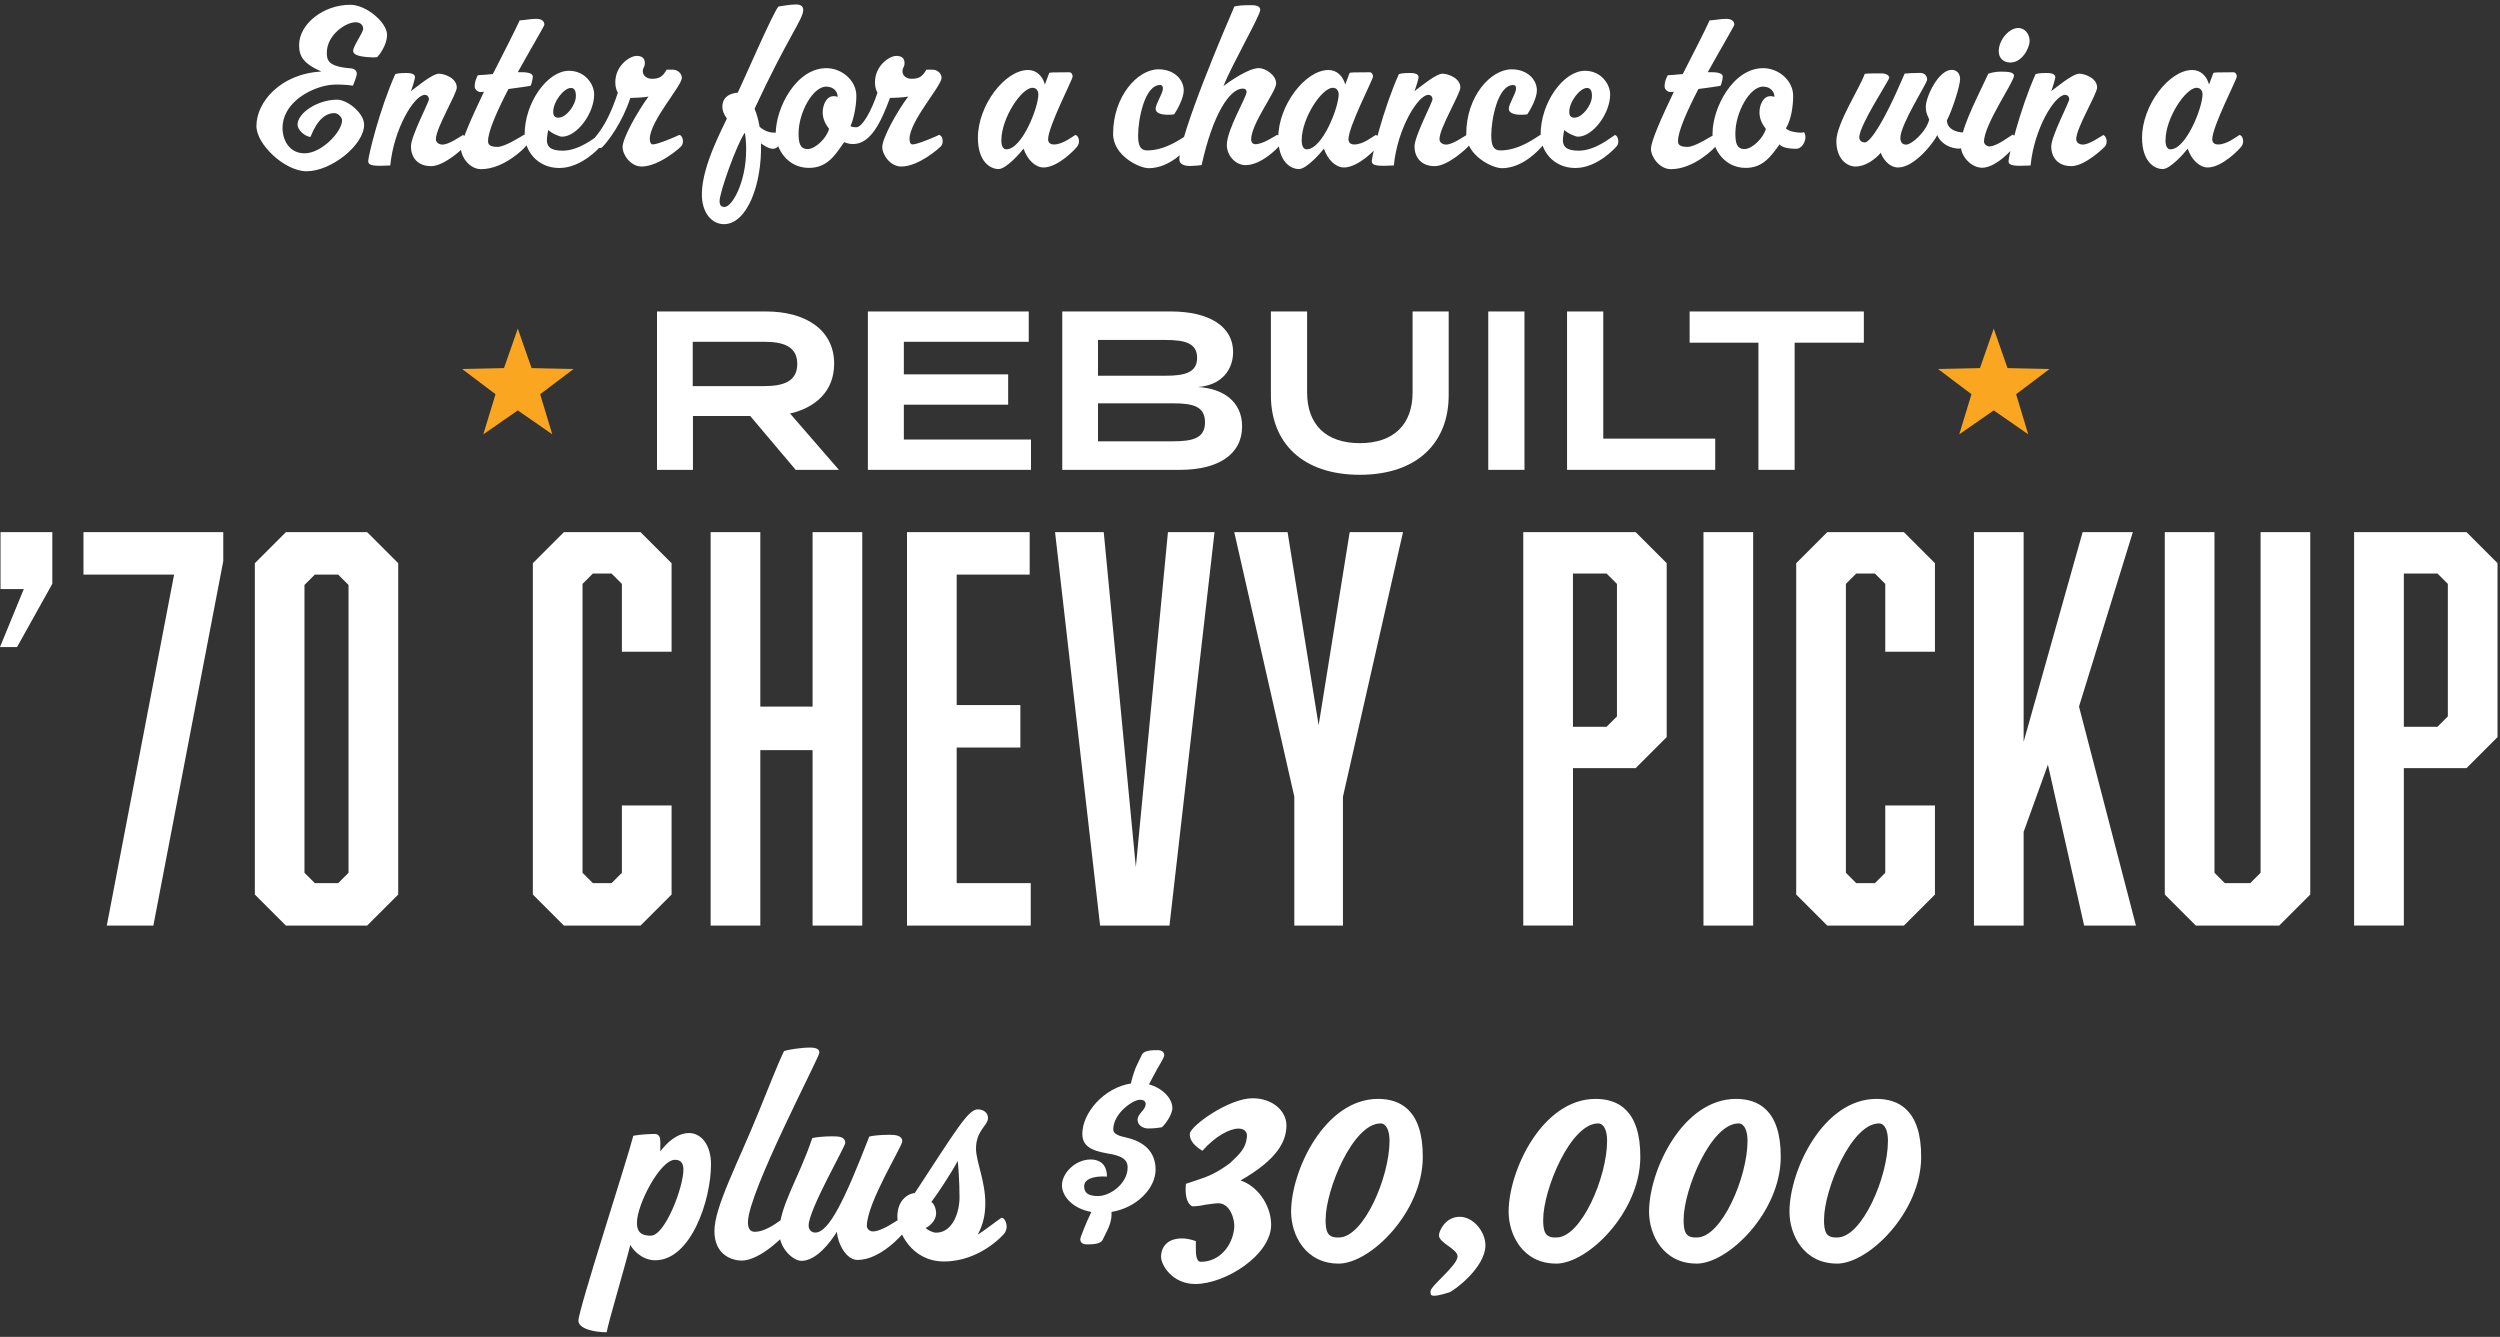<svg width="475" height="254" viewBox="0 0 475 254" fill="none" xmlns="http://www.w3.org/2000/svg">
<rect x="0" y="0" width="475" height="254" fill="#333333" stroke="none"/>
<g clip-path="url(#clip0_567_408)">
<path d="M66.55 0.91C69.61 0.91 73.54 4.28 73.54 6.61C73.54 8.55 72.07 10.45 71.68 10.84C71.03 10.93 70.82 10.93 69.65 10.84C68.44 10.71 67.1 10.49 67.1 9.67C67.1 8.72 69 6.22 69 5.48C69 4.7 68.4 4.23 67.58 4.23C65.59 4.23 62.1 6.73 62.1 9.97C62.1 11.44 62.27 12.65 66.67 12.99C67.36 13.03 67.79 13.46 67.79 13.98C67.79 14.58 67.14 16.01 67.06 16.27C66.11 16.14 63.65 15.88 61.92 16.27C58.08 17.09 53.68 19.98 53.68 24.3C53.68 26.63 54.97 29.13 57.87 29.13C61.11 29.13 64.99 25.03 64.99 22.87C64.99 22.22 64.17 21.49 63.57 21.49C61.93 21.49 60.33 22.61 58.99 26.02C57.87 25.93 56.53 24.64 56.53 23.69C56.53 21.45 60.37 18.94 64.04 18.94C66.03 18.94 69.18 21.49 69.18 23.69C69.18 27.57 62.92 32.54 58.26 32.54C54.12 32.54 48.72 27.45 48.72 23.95C48.72 19.38 53.29 14.02 61.06 13.59C57.56 12.04 56.83 10.66 56.83 8.54C56.84 4.58 61.41 0.91 66.55 0.91ZM81.83 31.56C79.5 31.56 78.08 30.05 78.08 27.81C78.08 25.87 81.49 19.44 81.49 18.88C81.49 18.28 81.1 18.02 80.71 18.02C78.77 18.02 74.84 24.36 74.15 31.44C71.3 31.57 69.96 31.57 69.96 30.62C69.96 29.67 72.12 20.74 75.1 14.09C75.4 14 75.75 13.87 77.17 13.87C78.59 13.87 78.85 14.26 78.85 14.73C78.85 14.9 78.33 16.72 78.07 17.32C79.15 16.54 82.13 14 83.42 14C84.33 14 86.79 14.78 86.79 16.63C86.79 17.84 82.82 24.31 82.82 26.43C82.82 27.08 83.42 27.47 84.07 27.47C85.32 27.47 87.39 25.96 87.95 25.66C88.34 25.75 88.6 26.31 88.6 26.83C88.6 27.22 88.51 27.52 88.3 27.82C88.17 27.99 84.46 31.62 81.83 31.57V31.56ZM91.96 17.44C91.66 17.48 91.44 17.48 91.23 17.48C90.88 17.48 90.19 17.09 90.19 16.4C90.19 15.49 90.49 14.89 90.79 14.29C91.44 14.25 92.47 14.2 93.64 14.07C95.8 9.84 97.87 5.78 98.73 3.88C99.55 3.84 100.89 3.58 101.88 3.58C102.87 3.58 103.43 3.97 103.43 4.7C103.43 4.92 100.97 9.06 98.38 13.72H99.16C100.5 13.72 101.23 14.02 101.23 14.54C101.23 15.06 100.97 16.01 100.8 16.31C99.98 16.44 98.3 16.7 96.61 16.91C94.5 20.97 92.73 24.94 92.73 26.79C92.73 27.39 92.95 27.91 94.54 27.91C95.96 27.91 98.99 25.92 99.55 25.62C99.98 25.71 100.24 26.27 100.24 26.79C100.24 27.18 100.15 27.48 99.94 27.74C99.55 28.26 95.71 32.14 91.4 32.14C89.2 32.14 87.6 29.77 87.6 28.3C87.6 26.83 89.63 22.3 91.96 17.42V17.44ZM108.48 16.71C107.14 16.71 105.11 19.3 105.11 21.24C105.11 21.97 105.37 22.36 106.1 22.36C107.57 22.36 109.42 19.99 109.42 18.22C109.42 17.23 109.12 16.71 108.47 16.71H108.48ZM104.21 24.65C104.08 24.91 103.91 26.12 103.91 26.64C103.91 28.24 105.2 28.63 106.93 28.63C110.12 28.63 113.23 25.95 113.79 25.65C114.18 25.74 114.44 26.3 114.44 26.82C114.44 27.21 114.35 27.47 114.18 27.73C113.92 28.03 110.51 31.92 106.28 31.92C102.05 31.92 99.68 28.6 99.68 25.53C99.68 19.53 104 13.45 108.1 13.45C111.21 13.45 112.89 16.04 112.89 17.94C112.89 21.52 109.65 25.97 106.76 25.97C106.24 25.97 104.47 25.15 104.21 24.68V24.65ZM121.92 31.64C119.8 31.64 118.29 29.4 118.29 27.93C118.29 26.29 121.01 21.37 123.21 18.35C122.43 18.52 120.32 18.61 119.76 18.61C118.25 23.27 115.57 26.81 114.41 27.98C113.76 28.58 112.6 27.25 112.6 26.81C112.6 26.25 115.02 24.91 117.39 17.62C117.26 17.36 116.91 16.8 116.91 15.63C116.91 12.44 119.67 10.62 120.97 10.62C122.01 10.62 122.52 11.09 122.52 12C122.52 12.78 122.13 12.82 122.13 13.55C122.13 14.37 122.91 14.97 123.86 14.97C125.2 14.97 125.89 14.62 126.66 13.24H127.87C128.6 13.24 129.55 13.84 129.55 14.79C129.55 16.34 123.46 22.99 123.46 26.4C123.46 26.96 123.63 27.44 124.06 27.44C124.97 27.44 128.51 25.93 129.07 25.63C129.5 25.72 129.76 26.28 129.76 26.8C129.76 27.19 129.67 27.49 129.5 27.71C129.37 27.97 125.23 31.64 121.9 31.64H121.92ZM141.51 25.21C139.91 27.54 136.72 36.56 136.72 38.2C136.72 39.11 137.11 39.32 137.67 39.32C139.09 39.32 141.77 34.66 141.77 28.44C141.77 27.32 141.68 25.85 141.51 25.2V25.21ZM144.32 24.09C145.36 25 146.39 25.21 147.17 25.21C147.39 25.21 148.03 25.17 148.29 25.12C148.29 25.47 148.38 25.85 148.38 26.16C148.38 27.11 147.95 28.27 146.83 28.27C146.1 28.27 145.15 27.67 144.59 27.23C144.8 35.09 141.91 42.59 137.55 42.59C135.26 42.59 133.28 40.43 133.36 36.76C133.4 31.36 137.55 23.86 138.11 22.52C137.85 22.13 137.25 21.31 137.25 20.28C137.25 19.42 137.55 17.86 140.18 17.6C141.17 15.57 146.96 2.19 147.91 1.24C148.73 1.11 150.24 0.85 151.23 0.85C152.09 0.85 152.61 1.15 152.61 1.89C152.61 3.66 149.72 6.98 143.37 20.66C143.8 21.7 144.1 22.82 144.32 24.07V24.09ZM171.25 31.64C169.14 31.64 167.63 29.4 167.63 27.93C167.63 26.29 170.31 21.37 172.55 18.35C171.77 18.52 169.66 18.61 169.1 18.61C167.33 23.36 165.39 27.37 162.06 27.37C161.33 27.37 160.94 27.2 160.38 27.02C158.74 29.35 157.27 31.9 153.69 31.9C149.68 31.9 147.39 28.36 147.39 25.38C147.39 20.5 151.27 12.95 157.01 12.95C159.94 12.95 162.71 15.28 162.71 18.22C162.71 19.95 162.28 22.45 161.59 23.96C161.89 24.13 162.24 24.18 162.71 24.18C163.79 24.18 165.52 21.25 166.72 17.62C166.59 17.36 166.25 16.8 166.25 15.63C166.25 12.44 169.01 10.62 170.31 10.62C171.35 10.62 171.86 11.09 171.86 12C171.86 12.78 171.47 12.82 171.47 13.55C171.47 14.37 172.2 14.97 173.2 14.97C174.54 14.97 175.23 14.62 176.01 13.24H177.22C177.95 13.24 178.9 13.84 178.9 14.79C178.9 16.34 172.81 22.99 172.81 26.4C172.81 26.96 172.94 27.44 173.41 27.44C174.32 27.44 177.86 25.93 178.42 25.63C178.89 25.72 179.11 26.28 179.11 26.8C179.11 27.06 179.07 27.4 178.85 27.71C178.59 28.06 174.58 31.64 171.25 31.64ZM157 16.45C154.45 16.45 151.73 21.37 151.73 25.34C151.73 27.15 151.99 28.32 153.46 28.32C154.93 28.32 157.09 26.21 157.52 24.48C156.92 23.7 156.31 22.67 156.31 21.33C156.31 19.99 157 18.27 158.38 18.27C158.77 18.27 159.03 18.36 159.16 18.4C159.16 17.41 158.38 16.46 157 16.46V16.45ZM190.25 26.64C190.25 27.76 190.6 28.37 191.2 28.37C194.18 28.37 197.29 20.43 197.29 17.93C197.29 17.37 196.99 16.68 196.17 16.68C194.1 16.68 190.26 22.42 190.26 26.65L190.25 26.64ZM198.28 31.82C196.73 31.82 195.17 30.35 194.48 28.24C193.92 28.97 191.2 32.12 189.73 32.12C188.13 32.12 185.8 30.7 185.8 26.16C185.8 20.03 190.94 13.3 195.34 13.3C196.94 13.3 198.1 14.47 198.53 16.06L199.35 13.86C199.61 13.77 199.74 13.73 203.15 13.73C203.54 13.73 203.8 14.08 203.8 14.55C203.8 15.11 199.14 24.05 199.14 26.46C199.14 27.19 199.66 27.45 200.26 27.45C201.94 27.45 203.76 25.94 204.32 25.64C204.75 25.73 205.01 26.29 205.01 26.81C205.01 27.11 204.92 27.46 204.75 27.72C204.45 28.24 201.04 31.82 198.28 31.82ZM218.22 31.95C216.45 31.95 211.49 29.58 211.49 25.43C211.49 18.35 216.11 13.17 220.12 13.17C223.14 13.17 224.91 15.16 224.91 17.18C224.91 18.6 223.75 20.76 223.1 21.71C222.75 21.8 222.15 21.8 221.81 21.8C220.56 21.8 219.57 21.45 219.57 20.68C219.57 19.73 220.95 17.75 220.95 16.84C220.95 16.37 220.78 16.15 220.43 16.15C217.45 16.15 216.24 22.75 216.24 25.73C216.24 27.67 216.67 28.58 217.97 28.58C221.68 28.58 224.96 25.95 225.52 25.65C225.95 25.74 226.21 26.3 226.21 26.82C226.21 27.21 226.08 27.51 225.95 27.73C225.52 28.2 222.41 31.96 218.22 31.96V31.95ZM236.68 31.38C234.78 31.38 233.1 29.61 233.1 27.54C233.1 24.61 236.85 18.48 236.85 17.48C236.85 17.05 236.55 16.83 236.12 16.83C233.66 16.83 230.42 21.71 228.31 31.37C228.05 31.41 226.71 31.54 226.11 31.54C224.38 31.54 224.08 30.76 224.08 30.33C224.08 25.58 233.06 4.61 234.53 1.24C235 1.07 236.26 0.98 237.51 0.98C238.37 0.98 239.45 1.02 239.45 1.89C239.45 2.93 234.01 12.38 232.46 16.35C233.19 15.79 237.08 12.94 239.19 12.94C240.35 12.94 242.47 14.19 242.47 15.87C242.47 17.38 237.72 23.51 237.72 26.49C237.72 27.14 238.15 27.4 238.5 27.4C239.97 27.4 242.08 25.93 242.64 25.63C243.07 25.72 243.33 26.32 243.33 26.75C243.33 26.92 243.24 27.4 243.07 27.7C242.94 27.92 239.75 31.37 236.68 31.37V31.38ZM247.32 26.64C247.32 27.76 247.67 28.37 248.27 28.37C251.25 28.37 254.35 20.43 254.35 17.93C254.35 17.37 254.05 16.68 253.23 16.68C251.16 16.68 247.32 22.42 247.32 26.65V26.64ZM255.35 31.82C253.8 31.82 252.24 30.35 251.55 28.24C250.99 28.97 248.27 32.12 246.8 32.12C245.2 32.12 242.87 30.7 242.87 26.16C242.87 20.03 248.01 13.3 252.41 13.3C254.01 13.3 255.17 14.47 255.6 16.06L256.42 13.86C256.68 13.77 256.81 13.73 260.22 13.73C260.61 13.73 260.87 14.08 260.87 14.55C260.87 15.11 256.21 24.05 256.21 26.46C256.21 27.19 256.73 27.45 257.33 27.45C259.01 27.45 260.83 25.94 261.39 25.64C261.82 25.73 262.08 26.29 262.08 26.81C262.08 27.11 261.99 27.46 261.82 27.72C261.52 28.24 258.11 31.82 255.35 31.82ZM272.52 31.56C270.19 31.56 268.76 30.05 268.76 27.81C268.76 25.87 272.17 19.44 272.17 18.88C272.17 18.28 271.78 18.02 271.39 18.02C269.45 18.02 265.52 24.36 264.83 31.44C261.98 31.57 260.64 31.57 260.64 30.62C260.64 29.67 262.8 20.74 265.78 14.09C266.08 14 266.43 13.87 267.85 13.87C269.27 13.87 269.53 14.26 269.53 14.73C269.53 14.9 269.01 16.72 268.75 17.32C269.83 16.54 272.81 14 274.1 14C275.01 14 277.47 14.78 277.47 16.63C277.47 17.84 273.5 24.31 273.5 26.43C273.5 27.08 274.1 27.47 274.75 27.47C276 27.47 278.07 25.96 278.63 25.66C279.02 25.75 279.28 26.31 279.28 26.83C279.28 27.22 279.19 27.52 278.98 27.82C278.85 27.99 275.14 31.62 272.51 31.57L272.52 31.56ZM285.32 31.95C283.55 31.95 278.59 29.58 278.59 25.43C278.59 18.35 283.21 13.17 287.22 13.17C290.24 13.17 292.01 15.16 292.01 17.18C292.01 18.6 290.84 20.76 290.2 21.71C289.85 21.8 289.25 21.8 288.91 21.8C287.66 21.8 286.67 21.45 286.67 20.68C286.67 19.73 288.05 17.75 288.05 16.84C288.05 16.37 287.88 16.15 287.53 16.15C284.55 16.15 283.34 22.75 283.34 25.73C283.34 27.67 283.77 28.58 285.07 28.58C288.78 28.58 292.06 25.95 292.62 25.65C293.05 25.74 293.31 26.3 293.31 26.82C293.31 27.21 293.18 27.51 293.05 27.73C292.62 28.2 289.51 31.96 285.32 31.96V31.95ZM301.53 16.71C300.19 16.71 298.16 19.3 298.16 21.24C298.16 21.97 298.42 22.36 299.15 22.36C300.62 22.36 302.47 19.99 302.47 18.22C302.47 17.23 302.17 16.71 301.52 16.71H301.53ZM297.25 24.65C297.12 24.91 296.95 26.12 296.95 26.64C296.95 28.24 298.24 28.63 299.97 28.63C303.16 28.63 306.27 25.95 306.83 25.65C307.22 25.74 307.48 26.3 307.48 26.82C307.48 27.21 307.39 27.47 307.22 27.73C306.96 28.03 303.55 31.92 299.32 31.92C295.09 31.92 292.72 28.6 292.72 25.53C292.72 19.53 297.04 13.45 301.14 13.45C304.25 13.45 305.93 16.04 305.93 17.94C305.93 21.52 302.69 25.97 299.8 25.97C299.28 25.97 297.51 25.15 297.25 24.68V24.65ZM318.04 17.44C317.74 17.48 317.52 17.48 317.31 17.48C316.96 17.48 316.27 17.09 316.27 16.4C316.27 15.49 316.57 14.89 316.88 14.29C317.53 14.25 318.56 14.2 319.73 14.07C321.89 9.84 323.96 5.78 324.82 3.88C325.64 3.84 326.98 3.58 327.97 3.58C328.96 3.58 329.52 3.97 329.52 4.7C329.52 4.92 327.06 9.06 324.47 13.72H325.25C326.59 13.72 327.32 14.02 327.32 14.54C327.32 15.06 327.06 16.01 326.89 16.31C326.07 16.44 324.39 16.7 322.7 16.91C320.59 20.97 318.82 24.94 318.82 26.79C318.82 27.39 319.04 27.91 320.63 27.91C322.05 27.91 325.08 25.92 325.64 25.62C326.07 25.71 326.33 26.27 326.33 26.79C326.33 27.18 326.24 27.48 326.03 27.74C325.64 28.26 321.8 32.14 317.48 32.14C315.28 32.14 313.68 29.77 313.68 28.3C313.68 26.83 315.71 22.3 318.04 17.42V17.44ZM334.99 16.45C332.44 16.45 329.72 21.37 329.72 25.34C329.72 27.15 329.98 28.32 331.45 28.32C332.92 28.32 335.07 26.21 335.51 24.48C334.9 23.7 334.3 22.67 334.3 21.33C334.3 19.99 334.99 18.27 336.37 18.27C336.76 18.27 337.02 18.36 337.15 18.4C337.15 17.41 336.37 16.46 334.99 16.46V16.45ZM342.2 25.21C342.42 25.21 342.55 25.17 342.68 25.12C342.94 25.12 343.03 25.85 343.03 25.98C343.03 26.93 342.51 27.75 341.99 28.05C341.82 28.18 341.51 28.27 341.26 28.27C340.14 28.27 338.67 28.1 338.11 27.45C336.56 29.56 335.05 31.9 331.68 31.9C327.67 31.9 325.38 28.36 325.38 25.38C325.38 20.5 329.26 12.95 335 12.95C337.93 12.95 340.7 15.28 340.7 18.22C340.7 20.08 340.35 22.75 339.32 24.39C339.84 24.95 341.22 25.21 342.21 25.21H342.2ZM368.07 25.69C367.51 26.9 363.84 31.82 360.65 31.82C358.75 31.82 357.54 29.79 357.37 29.01C356.2 30.35 354.39 31.64 352.54 31.64C350.9 31.64 348.91 30.17 348.91 26.81C348.91 23.45 353.4 16.67 354.3 14.03C354.69 13.94 356.72 13.94 357.49 13.94C358.26 13.94 358.96 14.29 358.96 14.76C358.96 15.23 353.26 23.78 353.26 26.11C353.26 26.54 353.56 27.06 354.34 27.06C355.03 27.06 357.27 24.82 361.89 13.98C362.19 13.94 363.75 13.85 364.87 13.85C365.3 13.85 366.16 14.11 366.16 15.14C366.16 15.79 361.07 23.64 361.07 26.19C361.07 26.88 361.33 27.48 362.19 27.48C363.18 27.48 365.94 25.11 366.55 22.73C366.33 22.08 365.9 21.56 365.9 20.31C365.9 18.37 368.32 13.27 370.82 13.27C371.6 13.27 372.42 13.79 372.42 15.04C372.42 16.29 370.91 21 369.92 22.85C369.92 24.36 371.39 25.18 373.29 25.18C373.5 25.18 373.68 25.14 373.76 25.09C373.93 25.09 373.98 25.39 373.98 25.91C373.98 26.6 373.55 27.72 372.99 28.02C372.78 28.15 372.43 28.24 372.26 28.24C370.75 28.24 368.81 27.46 368.07 25.65V25.69ZM383.47 5.32C384.81 5.32 385.63 6.57 385.63 7.78C385.63 8.99 384.29 11.88 381.96 11.88C380.62 11.88 379.76 11.02 379.76 9.72C379.76 7.61 381.7 5.32 383.47 5.32ZM376.53 31.86C374.59 31.86 372.56 29.75 372.56 27.72C372.56 24.66 374.67 20.56 377.78 14C378.3 13.83 379.12 13.61 380.2 13.61C381.67 13.61 382.66 13.74 382.66 14.39C382.66 15.56 376.96 23.67 376.96 26.91C376.96 27.34 377.44 27.82 378 27.82C379.38 27.82 381.84 25.88 382.4 25.58C382.79 25.67 383.05 26.31 383.05 26.83C383.05 27.22 382.96 27.43 382.79 27.74C382.53 28.17 379.34 31.88 376.53 31.88V31.86ZM393.49 31.56C391.16 31.56 389.74 30.05 389.74 27.81C389.74 25.87 393.15 19.44 393.15 18.88C393.15 18.28 392.76 18.02 392.37 18.02C390.43 18.02 386.5 24.36 385.81 31.44C382.96 31.57 381.62 31.57 381.62 30.62C381.62 29.67 383.78 20.74 386.76 14.09C387.06 14 387.41 13.87 388.83 13.87C390.25 13.87 390.51 14.26 390.51 14.73C390.51 14.9 389.99 16.72 389.73 17.32C390.81 16.54 393.79 14 395.08 14C395.99 14 398.45 14.78 398.45 16.63C398.45 17.84 394.48 24.31 394.48 26.43C394.48 27.08 395.08 27.47 395.73 27.47C396.98 27.47 399.05 25.96 399.61 25.66C400 25.75 400.26 26.31 400.26 26.83C400.26 27.22 400.17 27.52 399.96 27.82C399.83 27.99 396.12 31.62 393.49 31.57V31.56ZM411.44 26.64C411.44 27.76 411.79 28.37 412.39 28.37C415.37 28.37 418.48 20.43 418.48 17.93C418.48 17.37 418.18 16.68 417.36 16.68C415.29 16.68 411.45 22.42 411.45 26.65L411.44 26.64ZM419.47 31.82C417.92 31.82 416.36 30.35 415.67 28.24C415.11 28.97 412.39 32.12 410.92 32.12C409.32 32.12 406.99 30.7 406.99 26.16C406.99 20.03 412.13 13.3 416.53 13.3C418.13 13.3 419.29 14.47 419.72 16.06L420.54 13.86C420.8 13.77 420.93 13.73 424.34 13.73C424.73 13.73 424.99 14.08 424.99 14.55C424.99 15.11 420.33 24.05 420.33 26.46C420.33 27.19 420.85 27.45 421.45 27.45C423.13 27.45 424.95 25.94 425.51 25.64C425.94 25.73 426.2 26.29 426.2 26.81C426.2 27.11 426.11 27.46 425.94 27.72C425.64 28.24 422.23 31.82 419.47 31.82Z" fill="white"/>
<path d="M9.93 110.94L3.24 122.94H0L4.52 111.92H0.1V101.1H9.94V110.94H9.93ZM29.14 175.86H20.29L33.08 109.17H15.86V101.1H42.42V106.61L29.14 175.86ZM75.66 107.01V169.96L69.76 175.86H54.32L48.42 169.96V107.01L54.32 101.11H69.76L75.66 107.01ZM64.25 109.17H59.82L57.85 111.14V165.83L59.82 167.8H64.25L66.22 165.83V111.14L64.25 109.17ZM101.24 169.96V107.01L107.14 101.11H121.7L127.6 107.01V123.83H118.16V110.94L116.19 108.97H112.65L110.68 110.94V165.83L112.65 167.8H116.19L118.16 165.83V153.04H127.6V169.96L121.7 175.86H107.14L101.24 169.96ZM144.46 101.11V134.26H154.39V101.11H163.83V175.87H154.39V142.52H144.46V175.87H135.02V101.11H144.46ZM172.33 175.86V101.1H195.64V109.17H181.77V133.96H193.87V142.03H181.77V167.8H195.84V175.87H172.33V175.86ZM222.2 175.86H209.02L200.46 101.1H209.71L215.81 164.74L221.91 101.1H230.76L222.2 175.86ZM255.17 175.86H245.92V151.37L234.51 101.11H244.64L250.54 137.8L256.44 101.11H266.57L255.16 151.37V175.86H255.17ZM289.42 175.86V101.1H310.77L316.67 107V140.05L310.77 145.95H298.87V175.85H289.43L289.42 175.86ZM305.25 138.09L307.22 136.12V110.94L305.25 108.97H298.86V138.09H305.25ZM323.66 175.86V101.1H333.1V175.86H323.66ZM341.28 169.96V107.01L347.18 101.11H361.74L367.64 107.01V123.83H358.2V110.94L356.23 108.97H352.69L350.72 110.94V165.83L352.69 167.8H356.23L358.2 165.83V153.04H367.64V169.96L361.74 175.86H347.18L341.28 169.96ZM389.11 145.27L384.49 158.06V175.86H375.05V101.1H384.49V140.94L395.7 101.1H405.24L395.01 134.25L405.83 175.86H395.99L389.1 145.27H389.11ZM438.95 169.96L433.05 175.86H417.21L411.31 169.96V101.11H420.75V165.83L422.72 167.8H427.54L429.51 165.83V101.11H438.95V169.96ZM447.28 175.86V101.1H468.63L474.53 107V140.05L468.63 145.95H456.73V175.85H447.29L447.28 175.86ZM463.12 138.09L465.09 136.12V110.94L463.12 108.97H456.73V138.09H463.12Z" fill="white"/>
<path d="M120.33 215.79C121.76 215.51 123.92 215.45 124.38 215.45C125.23 215.45 125.46 216.13 125.46 216.82V218.76C126.71 217.11 128.65 215.28 130.93 215.28C133.21 215.28 135.09 217.5 135.09 221.21C135.09 228.05 131.27 239.45 124.49 239.45C121.81 239.45 120.1 237.23 119.76 236.54C118.56 241.33 115.66 250.96 115.26 253.13C112.98 253.13 109.9 252.5 109.9 250.91C109.9 248.86 119.14 220.47 120.33 215.79ZM128.26 220.36C125.41 220.36 121.02 228.91 121.02 232.27C121.02 233.52 121.3 234.78 123.64 234.78C126.38 234.78 129.85 225.54 129.85 222.24C129.85 221.21 129.51 220.36 128.25 220.36H128.26ZM140.99 239.51C138.77 239.51 135.74 238.2 135.74 233.92C135.74 229.3 140.19 221.04 144.23 211.06C145.88 207.01 147.82 202.05 148.96 199.72C149.64 199.43 152.27 199.04 153.86 199.04C155.11 199.04 155.68 199.33 155.68 200.01C155.68 200.92 142.11 226.57 142.11 232.22C142.11 233.42 142.51 234.04 143.42 234.04C145.64 234.04 148.09 231.93 148.78 231.53C149.41 231.64 149.69 232.38 149.69 233.07C149.69 233.58 149.58 233.81 149.35 234.27C149.24 234.56 144.56 239.46 140.97 239.51H140.99ZM162.94 239.39C160.77 239.39 159.18 236.31 159.01 234.03C157.76 236.08 155.08 239.56 152.28 239.56C150.63 239.56 148.06 237.11 148.06 234.2C148.06 229.18 151.71 224.05 154.33 216.24C154.96 216.07 156.5 215.9 158.15 215.9C159.35 215.9 160.6 215.96 160.6 217.15C160.6 217.89 153.59 229.92 153.64 232.88C153.64 233.68 154.21 234.19 154.9 234.19C157.52 234.19 160.54 227.86 165.16 215.95C165.73 215.78 167.33 215.61 168.98 215.61C170.12 215.61 171.43 215.72 171.43 216.86C171.43 217.83 164.7 228.55 164.7 232.94C164.7 233.51 165.27 233.97 165.84 233.97C167.55 233.97 170.34 231.92 171.08 231.52C171.65 231.63 171.99 232.37 171.99 233.06C171.99 233.57 171.88 233.91 171.65 234.26C171.48 234.49 167.32 239.39 162.93 239.39H162.94ZM181.97 220.58C180.89 222.63 178.21 226.74 176.95 228.39C177.35 228.56 177.86 229.47 177.86 230.56C177.86 231.93 176.55 233.07 175.86 233.3C176.15 233.64 177.17 234.21 177.86 234.21C181 234.21 182.31 230.33 182.31 227.48C182.31 224.63 182.08 221.61 181.97 220.58ZM190.35 231.36C190.92 231.47 191.26 232.39 191.26 233.07C191.26 233.58 191.09 233.92 190.86 234.32C190.69 234.55 186.24 239.68 179.34 239.68C173.24 239.68 170.5 234.09 170.5 231.13C170.5 228.17 172.38 226.8 173.81 226.68C181.73 214.6 183.96 210.78 185.78 210.78C186.92 210.78 187.72 211.46 187.72 212.43C187.72 213.86 185.44 214.77 185.44 218.24C185.44 220.64 187.21 224.4 187.21 228.62C187.21 230.56 186.87 232.55 185.78 234.55C186.86 233.98 189.6 231.76 190.34 231.36H190.35ZM217.67 209.75C217.67 209.18 217.21 208.95 216.59 208.95C215.28 208.95 211.52 211.52 211.52 214.59C211.52 215.5 212.66 215.84 213.97 216.13C217.22 216.87 219.56 218.7 219.56 222.23C219.56 225.76 216.02 229.47 211.18 230.27C211.24 230.9 211.18 231.92 210.67 233.12C210.33 233.98 209.76 235 209.47 235.63C209.01 236.43 207.42 236.43 206.45 236.43C205.6 236.43 205.25 235.97 205.25 235.46C205.25 235.12 206.33 232.38 207.36 230.27C203.77 229.64 201.77 227.25 201.77 225.2C201.77 222.92 204.28 220.3 207.24 220.3C208.67 220.3 210.32 220.98 210.32 223.55C207.58 223.38 205.99 224.12 205.99 225.37C205.99 226.45 206.5 227.25 208.61 227.25C210.95 227.25 214.25 224.86 214.25 221.83C214.25 220.23 213.05 219.72 211.34 219.32C208.32 218.81 205.64 218.29 205.64 215.44C205.64 211.45 209.74 206.66 214.88 205.86C214.99 205.23 215.28 204.21 215.79 202.84L216.99 200.33C217.45 199.53 219.04 199.53 220.01 199.53C220.81 199.53 221.21 199.99 221.21 200.5C221.21 200.84 220.47 202.1 219.73 203.35L218.3 206.03C220.81 206.71 222.75 208.65 222.75 210.53C222.75 211.78 221.38 213.66 220.76 214.18C220.19 214.29 219.28 214.41 218.14 214.41C217.23 214.41 216.14 213.84 216.14 212.76C216.14 211.56 217.68 210.94 217.68 209.74L217.67 209.75ZM231.49 228.62C230.92 228.62 229.84 228.79 228.93 228.91C228.24 229.08 227.33 229.2 226.53 229.2C225.28 228.57 225.16 226.52 225.33 224.92L227.38 224.24C229.66 223.5 231.14 222.87 233.71 220.99C235.65 219.17 236.67 218.14 236.9 216.14C237.07 215.06 236.44 214.43 235.3 214.43C233.7 214.43 230.97 215.8 228.46 218.65C227.21 217.91 225.95 216.77 226.07 215.4C226.18 213.92 233.48 208.67 237.98 208.67C241.91 208.67 244.42 211.18 244.42 213.8C244.42 216.76 242.82 220.24 235.7 224.29C238.61 225.2 241.46 228.62 241.52 232.67C241.52 238.48 232.8 243.96 227.1 243.96C222.65 243.96 220.49 240.2 220.6 238.66C220.71 236.55 222.14 235.3 224.59 235.3C225.39 235.3 226.24 235.47 227.21 235.81V236.38C227.21 238.03 227.15 239.74 228.18 239.74C231.77 239.74 234.22 236.61 234.51 233.24C234.62 231.64 233.71 228.62 231.49 228.62ZM254.32 240.08C248.05 240.08 245.31 234.66 245.31 230.22C245.31 222.41 251.7 208.79 261.84 208.79C265.94 208.79 270.39 210.79 270.33 219.91C270.27 230.29 260.41 240.09 254.31 240.09L254.32 240.08ZM251.86 231.7C251.86 234.09 252.26 235.23 254.43 235.12C259.11 235.06 264.01 223.66 264.01 216.76C264.01 214.88 263.44 213.45 262.3 213.45C257.06 213.45 251.87 226.05 251.87 231.69L251.86 231.7ZM276.93 238.71C276.93 237.29 273.4 236.15 273.4 234.72C273.4 233.86 274.65 231.19 277.33 231.19C280.01 231.19 282.23 234.1 282.23 236.61C282.23 240.83 276.24 245.27 275.33 245.56C274.93 245.67 273.39 246.19 272.48 246.19C271.8 246.19 271.8 245.9 271.8 245.34C271.8 244.31 276.93 240.44 276.93 238.73V238.71ZM295.65 240.08C289.38 240.08 286.64 234.66 286.64 230.22C286.64 222.41 293.03 208.79 303.17 208.79C307.27 208.79 311.72 210.79 311.66 219.91C311.6 230.29 301.74 240.09 295.64 240.09L295.65 240.08ZM293.2 231.7C293.2 234.09 293.6 235.23 295.77 235.12C300.44 235.06 305.35 223.66 305.35 216.76C305.35 214.88 304.78 213.45 303.64 213.45C298.4 213.45 293.21 226.05 293.21 231.69L293.2 231.7ZM322.33 240.08C316.06 240.08 313.32 234.66 313.32 230.22C313.32 222.41 319.7 208.79 329.85 208.79C333.95 208.79 338.4 210.79 338.34 219.91C338.28 230.29 328.42 240.09 322.32 240.09L322.33 240.08ZM319.88 231.7C319.88 234.09 320.28 235.23 322.45 235.12C327.13 235.06 332.03 223.66 332.03 216.76C332.03 214.88 331.46 213.45 330.32 213.45C325.08 213.45 319.89 226.05 319.89 231.69L319.88 231.7ZM349.01 240.08C342.74 240.08 340 234.66 340 230.22C340 222.41 346.39 208.79 356.53 208.79C360.63 208.79 365.08 210.79 365.02 219.91C364.96 230.29 355.1 240.09 349 240.09L349.01 240.08ZM346.56 231.7C346.56 234.09 346.96 235.23 349.13 235.12C353.8 235.06 358.71 223.66 358.71 216.76C358.71 214.88 358.14 213.45 357 213.45C351.76 213.45 346.57 226.05 346.57 231.69L346.56 231.7Z" fill="white"/>
<path fill-rule="evenodd" clip-rule="evenodd" d="M98.39 77.98L104.93 82.52L102.63 74.9L108.98 70.11L101 69.94L98.38 62.44L95.76 69.94L87.8 70.11L94.15 74.9L91.83 82.52L98.37 77.98H98.39Z" fill="#FAA621"/>
<path fill-rule="evenodd" clip-rule="evenodd" d="M378.82 77.98L385.36 82.52L383.06 74.9L389.41 70.11L381.43 69.94L378.81 62.44L376.19 69.94L368.23 70.11L374.58 74.9L372.26 82.52L378.8 77.98H378.82Z" fill="#FAA621"/>
<path d="M151.18 89.27L142.54 79.04H131.66V89.27H124.83V59.18H145.59C152.94 59.18 158.49 62.58 158.49 69.11C158.49 74.23 155.09 77.41 150.11 78.57L159.39 89.27H151.18ZM145.2 73.36C148.81 73.36 151.48 72.5 151.48 69.15C151.48 65.8 148.81 64.94 145.2 64.94H131.62V73.36H145.2Z" fill="white"/>
<path d="M195.89 83.51V89.27H164.9V59.18H195.46V64.94H171.73V71.13H191.55V76.89H171.73V83.51H195.89Z" fill="white"/>
<path d="M236 81.02C236 86.35 231.44 89.27 224.22 89.27H201.83V59.18H222.51C229.73 59.18 234.29 62.02 234.29 66.87C234.29 70.31 232.05 73.23 227.58 73.53C232.31 73.79 236 76.24 236 81.01V81.02ZM208.62 71.39H221.39C225.13 71.39 227.45 70.79 227.45 67.99C227.45 65.19 225.13 64.59 221.39 64.59H208.62V71.38V71.39ZM228.95 80.24C228.95 77.19 226.67 76.63 222.8 76.63H208.62V83.85H222.8C226.67 83.85 228.95 83.25 228.95 80.24Z" fill="white"/>
<path d="M275.25 59.18V75.08C275.25 84.11 269.28 90.21 258.36 90.21C247.44 90.21 241.47 84.11 241.47 75.08V59.18H248.35V74.57C248.35 80.59 251.87 84.2 258.37 84.2C264.87 84.2 268.39 80.59 268.39 74.57V59.18H275.27H275.25Z" fill="white"/>
<path d="M282.77 89.27V59.18H289.65V89.27H282.77Z" fill="white"/>
<path d="M325.89 83.34V89.27H297.74V59.18H304.62V83.34H325.9H325.89Z" fill="white"/>
<path d="M354.13 65.11H340.98V89.27H334.1V65.11H321.03V59.18H354.13V65.11Z" fill="white"/>
</g>
<defs>
<clipPath id="clip0_567_408">
<rect width="474.53" height="252.26" fill="white" transform="translate(0 0.87)"/>
</clipPath>
</defs>
</svg>
